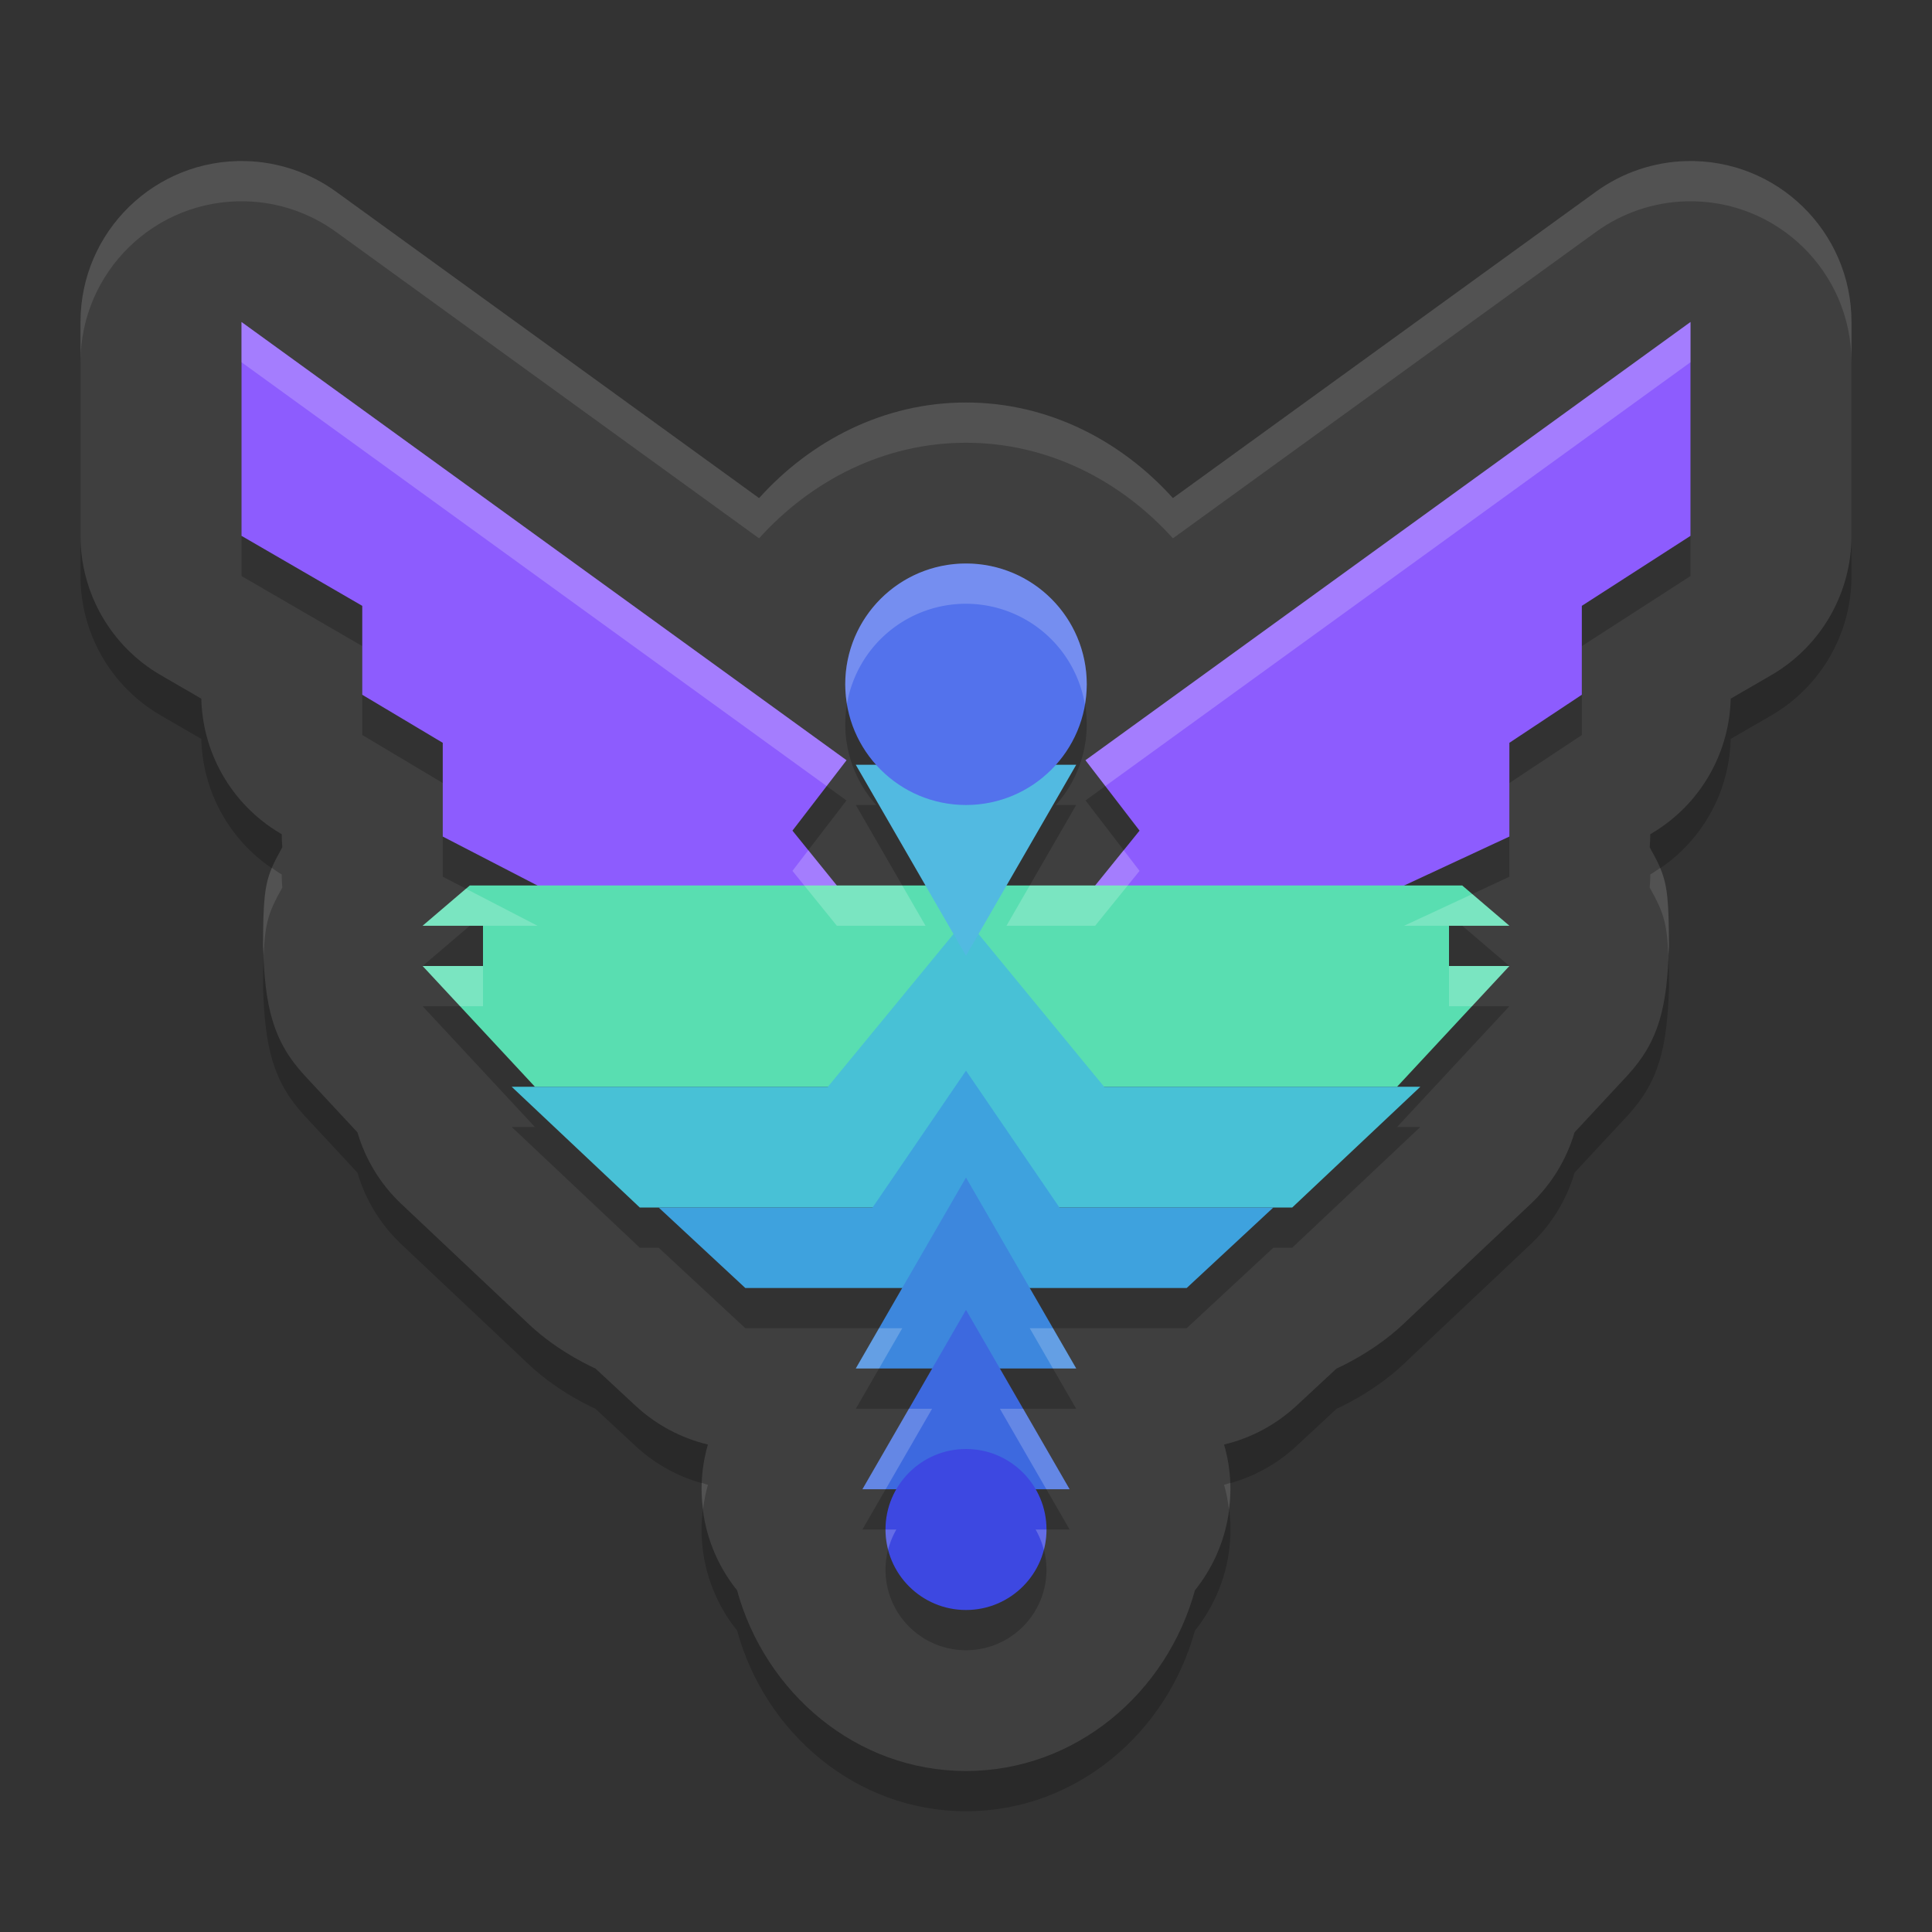 <svg xmlns="http://www.w3.org/2000/svg" width="48" height="48" version="1.1">
 <rect width="100%" height="100%" fill="#333333" stroke="none"/>
 <path style="opacity:0.2" d="M 6.107,5.002 C 3.857,4.942 2.001,6.749 2,9 v 5.312 c -4.023e-4,1.426 0.759,2.745 1.992,3.461 L 5,18.357 v -0.096 c 4.52e-5,1.409 0.741,2.714 1.951,3.436 L 7,21.727 v 0.057 c 0.002,0.089 0.006,0.179 0.014,0.268 -0.42,0.749 -0.473,0.949 -0.479,2.465 0.047,1.484 0.235,2.343 1.035,3.207 l 1.311,1.41 c 0.199,0.678 0.575,1.291 1.088,1.777 l 3.182,3 C 13.893,34.61 14.793,35 14.793,35 l 1.004,0.932 c 0.505,0.468 1.122,0.797 1.791,0.957 -0.363,1.253 -0.093,2.604 0.725,3.621 C 19.009,43.05 21.266,45 24,45 c 2.734,0 4.991,-1.95 5.688,-4.49 0.818,-1.017 1.088,-2.368 0.725,-3.621 0.669,-0.16 1.286,-0.489 1.791,-0.957 L 33.207,35 c 0,0 0.9,-0.39 1.643,-1.09 l 3.182,-3 c 0.513,-0.486 0.889,-1.099 1.088,-1.777 l 1.311,-1.41 c 0.8,-0.864 0.989,-1.723 1.035,-3.207 -0.005,-1.516 -0.059,-1.716 -0.479,-2.465 0.008,-0.089 0.012,-0.178 0.014,-0.268 v -0.057 l 0.049,-0.029 C 42.259,20.976 43,19.671 43,18.262 v 0.096 l 1.008,-0.584 C 45.241,17.057 46,15.739 46,14.312 V 9 c -5.19e-4,-2.251 -1.857,-4.058 -4.107,-3.998 -0.805,0.021 -1.586,0.286 -2.238,0.758 L 29.141,13.375 C 27.852,11.946 26.041,11 24,11 c -2.041,0 -3.852,0.946 -5.141,2.375 L 8.346,5.76 C 7.693,5.288 6.913,5.023 6.107,5.002 Z"/>
 <path style="fill:#3f3f3f" d="M 6.107 4.002 C 3.857 3.942 2.001 5.749 2 8 L 2 13.312 C 2 14.739 2.759 16.057 3.992 16.773 L 5 17.357 L 5 17.262 C 5 18.671 5.741 19.976 6.951 20.697 L 7 20.727 L 7 20.783 C 7.002 20.873 7.006 20.962 7.014 21.051 C 6.594 21.8 6.54 22 6.535 23.516 C 6.582 25 6.77 25.858 7.57 26.723 L 8.881 28.133 C 9.08 28.811 9.455 29.424 9.969 29.91 L 13.15 32.91 C 13.893 33.61 14.793 34 14.793 34 L 15.797 34.932 C 16.302 35.399 16.919 35.729 17.588 35.889 C 17.225 37.142 17.495 38.493 18.312 39.51 C 19.009 42.05 21.266 44 24 44 C 26.734 44 28.991 42.05 29.688 39.51 C 30.505 38.493 30.775 37.142 30.412 35.889 C 31.081 35.729 31.698 35.399 32.203 34.932 L 33.207 34 C 33.207 34 34.107 33.61 34.85 32.91 L 38.031 29.91 C 38.545 29.424 38.92 28.811 39.119 28.133 L 40.43 26.723 C 41.23 25.858 41.418 25 41.465 23.516 C 41.46 22 41.406 21.8 40.986 21.051 C 40.994 20.962 40.998 20.873 41 20.783 L 41 20.727 L 41.049 20.697 C 42.259 19.976 43 18.671 43 17.262 L 43 17.357 L 44.008 16.773 C 45.241 16.057 46 14.739 46 13.312 L 46 8 C 45.999 5.749 44.143 3.942 41.893 4.002 C 41.087 4.023 40.307 4.288 39.654 4.76 L 29.141 12.375 C 27.852 10.946 26.041 10 24 10 C 21.959 10 20.148 10.946 18.859 12.375 L 8.346 4.76 C 7.693 4.288 6.913 4.023 6.107 4.002 z"/>
 <path style="opacity:0.2" d="m 6,9 v 5.312 l 3,1.74 v 2.209 l 2,1.193 v 2.328 L 13.354,23 H 11.67 L 10.5,24 H 12 v 1 h -1.5 l 2.789,3 h -0.576 l 3.182,3 h 0.469 l 2.154,2 h 3.898 l -1.154,2 h 1.896 L 22.713,35.771 21.426,38 h 0.844 A 2,2 0 0 0 22,39 a 2,2 0 0 0 2,2 2,2 0 0 0 2,-2 2,2 0 0 0 -0.271,-1 h 0.846 L 25.287,35.771 24.842,35 h 1.896 l -1.154,-2 h 3.898 l 2.154,-2 h 0.469 l 3.182,-3 H 34.711 L 37.5,25 H 36 v -1 h 1.5 L 36.33,23 H 34.885 L 37.5,21.783 v -2.328 l 1.801,-1.193 V 16.053 L 42,14.312 V 9 l -15.031,10.887 1.344,1.75 L 27.209,23 H 25.006 L 25.369,22.371 26.738,20 H 26.232 A 3,3 0 0 0 27,18 a 3,3 0 0 0 -3,-3 3,3 0 0 0 -3,3 3,3 0 0 0 0.77,2 h -0.508 l 1.369,2.371 L 22.994,23 h -2.203 l -1.104,-1.363 1.344,-1.75 z"/>
 <path style="fill:#8d5cfe" d="M 26.968,18.888 28.312,20.637 26.32,23.1 h 6.201 L 37.5,20.784 V 18.455 L 39.3,17.261 V 15.052 L 42,13.313 V 8 Z"/>
 <path style="fill:#8d5cfe" d="M 21.032,18.888 19.688,20.637 21.68,23.1 h -6.201 L 11,20.784 V 18.455 L 9,17.261 V 15.052 L 6,13.313 V 8 Z"/>
 <path style="fill:#59deb1" d="M 11.671,22 10.5,23 H 12 v 1 h -1.5 l 2.79,3 H 24 34.71 L 37.5,24 H 36 v -1 h 1.5 L 36.329,22 H 24 Z"/>
 <path style="fill:#48c1d6" d="M 24,22.827 20.569,27 h -7.857 l 3.183,3 h 8.105 8.105 l 3.183,-3 h -7.857 z"/>
 <path style="fill:#3ea2de" d="M 24,26.6 21.679,30 h -5.315 l 2.153,2 h 5.483 5.483 l 2.153,-2 h -5.315 z"/>
 <path style="fill:#3d87dd" d="M 24,29.256 25.369,31.628 26.739,34 24,34 l -2.739,0 1.369,-2.372 z"/>
 <path style="fill:#3d69df" d="m 24,32.543 1.287,2.228 1.287,2.228 -2.573,-1e-6 -2.573,0 1.287,-2.228 z"/>
 <circle style="fill:#3d48e1" cx="24" cy="38" r="2"/>
 <path style="fill:#52bae1" transform="scale(-1)" d="m -24,-23.744 1.369,2.372 L -21.261,-19 -24,-19 l -2.739,0 1.369,-2.372 z"/>
 <circle style="fill:#5372ec" cx="24" cy="17" r="3"/>
 <path style="opacity:0.2;fill:#ffffff" d="M 6 8 L 6 9 L 20.537 19.529 L 21.031 18.887 L 6 8 z M 42 8 L 26.969 18.887 L 27.463 19.529 L 42 9 L 42 8 z M 24 14 A 3 3 0 0 0 21 17 A 3 3 0 0 0 21.043 17.486 A 3 3 0 0 1 24 15 A 3 3 0 0 1 26.953 17.5 A 3 3 0 0 0 27 17 A 3 3 0 0 0 24 14 z M 20.082 21.123 L 19.688 21.637 L 20.791 23 L 22.994 23 L 22.631 22.371 L 22.416 22 L 20.791 22 L 20.082 21.123 z M 27.918 21.123 L 27.209 22 L 25.584 22 L 25.369 22.371 L 25.006 23 L 27.209 23 L 28.312 21.637 L 27.918 21.123 z M 11.576 22.08 L 10.5 23 L 11.67 23 L 12 23 L 13.354 23 L 11.576 22.08 z M 36.578 22.213 L 34.885 23 L 36 23 L 36.33 23 L 37.5 23 L 36.578 22.213 z M 10.5 24 L 11.43 25 L 12 25 L 12 24 L 10.5 24 z M 36 24 L 36 25 L 36.57 25 L 37.5 24 L 36 24 z M 21.84 33 L 21.262 34 L 21.84 34 L 22.416 33 L 21.84 33 z M 25.584 33 L 26.16 34 L 26.738 34 L 26.16 33 L 25.584 33 z M 22.58 35 L 21.426 37 L 22.004 37 L 22.713 35.771 L 23.158 35 L 22.58 35 z M 24.842 35 L 25.287 35.771 L 25.996 37 L 26.574 37 L 25.42 35 L 24.842 35 z M 22 38 A 2 2 0 0 0 22.066 38.502 A 2 2 0 0 1 22.27 38 L 22 38 z M 25.729 38 A 2 2 0 0 1 25.934 38.508 A 2 2 0 0 0 26 38 L 25.729 38 z"/>
 <path style="opacity:0.1;fill:#ffffff" d="M 6.107 4.002 C 3.857 3.942 2.001 5.749 2 8 L 2 9 C 2.001 6.749 3.857 4.942 6.107 5.002 C 6.913 5.023 7.693 5.288 8.346 5.76 L 18.859 13.375 C 20.148 11.946 21.959 11 24 11 C 26.041 11 27.852 11.946 29.141 13.375 L 39.654 5.76 C 40.307 5.288 41.087 5.023 41.893 5.002 C 44.143 4.942 45.999 6.749 46 9 L 46 8 C 45.999 5.749 44.143 3.942 41.893 4.002 C 41.087 4.023 40.307 4.288 39.654 4.76 L 29.141 12.375 C 27.852 10.946 26.041 10 24 10 C 21.959 10 20.148 10.946 18.859 12.375 L 8.346 4.76 C 7.693 4.288 6.913 4.023 6.107 4.002 z M 6.754 21.562 C 6.57 21.997 6.539 22.398 6.535 23.516 C 6.538 23.596 6.547 23.657 6.551 23.734 C 6.582 22.914 6.683 22.641 7.014 22.051 C 7.006 21.962 7.002 21.873 7 21.783 L 7 21.727 L 6.951 21.697 C 6.882 21.656 6.82 21.607 6.754 21.562 z M 41.246 21.562 C 41.18 21.607 41.118 21.656 41.049 21.697 L 41 21.727 L 41 21.783 C 40.998 21.873 40.994 21.962 40.986 22.051 C 41.317 22.641 41.418 22.914 41.449 23.734 C 41.453 23.657 41.462 23.596 41.465 23.516 C 41.461 22.398 41.43 21.997 41.246 21.562 z M 17.434 36.842 C 17.425 37.062 17.44 37.281 17.467 37.498 C 17.493 37.294 17.53 37.09 17.588 36.889 C 17.535 36.876 17.485 36.856 17.434 36.842 z M 30.566 36.842 C 30.515 36.856 30.465 36.876 30.412 36.889 C 30.47 37.09 30.507 37.294 30.533 37.498 C 30.56 37.281 30.575 37.062 30.566 36.842 z"/>
</svg>
